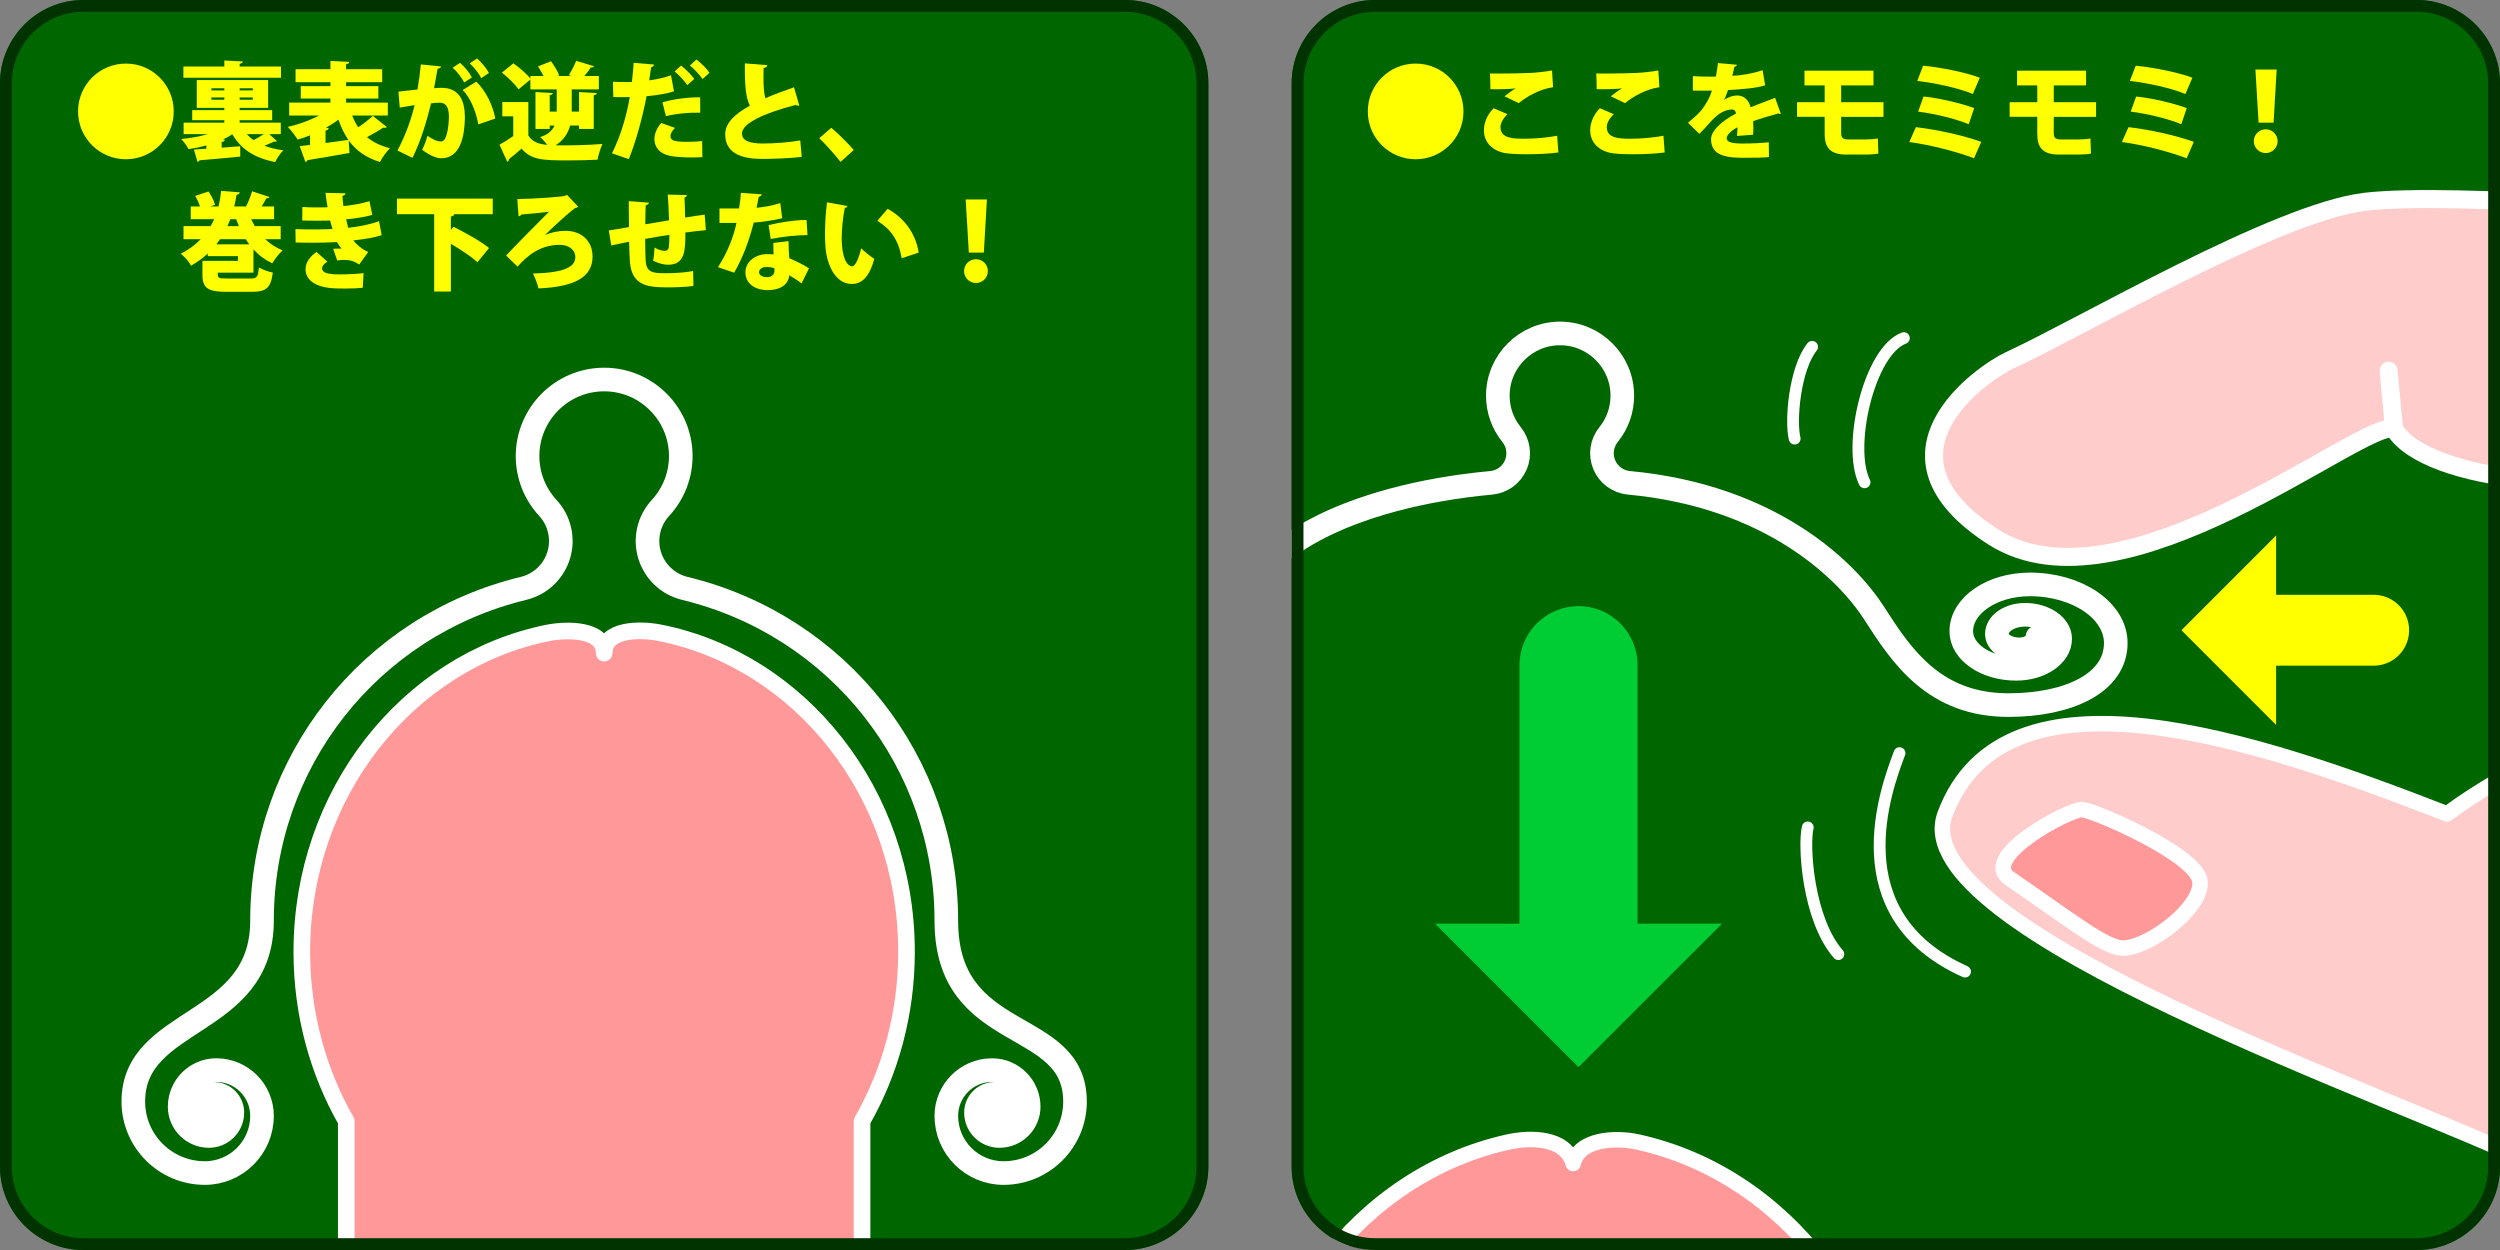 <?xml version="1.0" encoding="utf-8"?>
<!-- Generator: Adobe Illustrator 25.0.0, SVG Export Plug-In . SVG Version: 6.00 Build 0)  -->
<svg version="1.1" xmlns="http://www.w3.org/2000/svg" xmlns:xlink="http://www.w3.org/1999/xlink" x="0px" y="0px"
	 viewBox="0 0 600 300" enable-background="new 0 0 600 300" xml:space="preserve">
<rect x="0" y="0" width="600" height="300" fill="#808080" stroke="none"/>
<g id="BG">
	<path fill="#006600" d="M290,280c0,11-9,20-20,20H20c-11,0-20-9-20-20V20C0,9,9,0,20,0h250c11,0,20,9,20,20V280z"/>
	<path fill="#006600" d="M600,280c0,11-9,20-20,20H330c-11,0-20-9-20-20V20c0-11,9-20,20-20h250c11,0,20,9,20,20V280z"/>
</g>
<g id="レイヤー_4">
	<g>
		<defs>
			<path id="SVGID_1_" d="M290,280c0,11-9,20-20,20H20c-11,0-20-9-20-20V20C0,9,9,0,20,0h250c11,0,20,9,20,20V280z"/>
		</defs>
		<clipPath id="SVGID_2_">
			<use xlink:href="#SVGID_1_"  overflow="visible"/>
		</clipPath>
		<g clip-path="url(#SVGID_2_)">
			
				<path fill="none" stroke="#FFFFFF" stroke-width="5.669" stroke-linecap="round" stroke-linejoin="round" stroke-miterlimit="10" d="
				M49.537,266.32c0-0.814,0.66-1.474,1.474-1.474c1.017,0,1.842,0.825,1.842,1.842c0,1.272-1.031,2.303-2.303,2.303
				c-1.59,0-2.878-1.289-2.878-2.878c0-1.987,1.611-3.598,3.598-3.598c2.484,0,4.498,2.014,4.498,4.498
				c0,3.105-2.517,5.622-5.622,5.622c-3.881,0-7.028-3.146-7.028-7.027c0-4.851,3.933-8.784,8.784-8.784
				c6.064,0,10.98,4.916,10.98,10.98c0,7.58-6.145,13.726-13.726,13.726c-9.476,0-17.157-7.681-17.157-17.157
				c0-20.553,30.883-17.699,30.883-43.373c0-38.022,25.816-70.835,62.779-79.794c4.026-0.976,7.235-4.01,8.435-7.975
				c1.2-3.966,0.211-8.269-2.598-11.313c-3.148-3.41-4.882-7.832-4.882-12.45c0-10.137,8.247-18.384,18.384-18.384
				c10.138,0,18.385,8.247,18.385,18.384c0,4.618-1.734,9.039-4.882,12.449c-2.81,3.044-3.799,7.348-2.599,11.314
				c1.199,3.965,4.407,7,8.435,7.976c36.964,8.96,62.78,41.772,62.78,79.794c0,29.869,30.883,22.82,30.883,43.373
				c0,9.476-7.681,17.157-17.157,17.157c-7.58,0-13.726-6.145-13.726-13.726c0-6.064,4.916-10.98,10.98-10.98
				c4.851,0,8.784,3.933,8.784,8.784c0,3.881-3.146,7.027-7.028,7.027c-3.105,0-5.622-2.517-5.622-5.622
				c0-2.484,2.014-4.498,4.498-4.498c1.987,0,3.598,1.611,3.598,3.598c0,1.59-1.289,2.878-2.878,2.878
				c-1.272,0-2.303-1.031-2.303-2.303c0-1.017,0.825-1.842,1.842-1.842c0.814,0,1.474,0.66,1.474,1.474"/>
			
				<path fill="#FF9999" stroke="#FFFFFF" stroke-width="3.988" stroke-linecap="round" stroke-linejoin="round" stroke-miterlimit="10" d="
				M217.564,228.43c0-38.125-25.526-69.851-59.236-76.568c-4.321-0.861-13.329-1.118-13.329,4.891c0-6.009-9.259-5.727-13.693-4.818
				c-33.529,6.872-58.871,38.507-58.871,76.494c0,14.902,3.906,28.823,10.67,40.658v51.801h123.789v-51.801
				C213.659,257.253,217.564,243.333,217.564,228.43z"/>
		</g>
	</g>
</g>
<g id="レイヤー_5">
	<g>
		<defs>
			<path id="SVGID_3_" d="M600,280c0,11-9,20-20,20H330c-11,0-20-9-20-20V20c0-11,9-20,20-20h250c11,0,20,9,20,20V280z"/>
		</defs>
		<clipPath id="SVGID_4_">
			<use xlink:href="#SVGID_3_"  overflow="visible"/>
		</clipPath>
		<g clip-path="url(#SVGID_4_)">
			
				<path fill="#FFCCCC" stroke="#FFFFFF" stroke-width="4.326" stroke-linecap="round" stroke-linejoin="round" stroke-miterlimit="10" d="
				M654.232,51.595c0,0-65.449-5.705-86.635-3.168s-67.729,29.958-85.202,38.014c-6.646,3.064-35.01,22.6-4.012,42.422
				s88.888-28.342,96.17-25.958c7.946,13.283,52.179,16.073,66.676,8.727c9.75,10.85,15.849,18.692,15.849,18.692"/>
			
				<line fill="none" stroke="#FFFFFF" stroke-width="4.326" stroke-linecap="round" stroke-linejoin="round" stroke-miterlimit="10" x1="574.553" y1="102.905" x2="573.267" y2="88.98"/>
		</g>
		<g clip-path="url(#SVGID_4_)">
			
				<path fill="#FFCCCC" stroke="#FFFFFF" stroke-width="3.717" stroke-linecap="round" stroke-linejoin="round" stroke-miterlimit="10" d="
				M608.524,279.558c-30.986-15.405-152.187-56.268-141.712-84.162c14.344-38.197,74.501-17.991,120.478-0.064
				c31.249-22.899,75.618-34.52,129.751-17.697"/>
			
				<path fill="#FF9999" stroke="#FFFFFF" stroke-width="3.717" stroke-linecap="round" stroke-linejoin="round" stroke-miterlimit="10" d="
				M482.322,210.836c14.284,9.764,22.951,16.767,27.243,16.709c6.267-0.084,19.234-9.812,18.415-16.113
				c-0.82-6.3-25.388-16.993-28.329-17.127S474.818,205.706,482.322,210.836z"/>
		</g>
		
			<path clip-path="url(#SVGID_4_)" fill="none" stroke="#FFFFFF" stroke-width="5.669" stroke-linecap="round" stroke-linejoin="round" stroke-miterlimit="10" d="
			M298.986,147.241c0-15.003,24.778-28.194,58.917-31.366c2.613-0.243,4.881-1.903,5.902-4.32c1.021-2.418,0.631-5.201-1.017-7.243
			c-2.163-2.683-3.307-5.916-3.307-9.351c0-8.236,6.701-14.937,14.937-14.937s14.937,6.701,14.937,14.937
			c0,3.434-1.144,6.668-3.307,9.351c-1.647,2.043-2.038,4.826-1.017,7.243c1.021,2.417,3.289,4.077,5.902,4.32
			c34.139,3.172,52.328,21.06,58.917,31.366c6.588,10.305,14.41,21.981,32.186,21.981c14.221,0,25.749-5.183,25.749-14.895
			c0-7.769-9.222-14.068-20.599-14.068c-9.101,0-16.479,5.039-16.479,11.254c0,4.972,5.902,9.003,13.183,9.003
			c5.825,0,10.547-3.225,10.547-7.203c0-3.182-3.778-5.762-8.437-5.762c-3.728,0-6.75,2.064-6.75,4.61
			c0,2.037,2.418,3.688,5.4,3.688c2.386,0,4.32-1.321,4.32-2.95"/>
		
			<path clip-path="url(#SVGID_4_)" fill="#FF9999" stroke="#FFFFFF" stroke-width="3.717" stroke-linecap="round" stroke-linejoin="round" stroke-miterlimit="10" d="
			M455.123,356.726c0,46.581-34.739,84.342-77.592,84.342s-77.592-37.761-77.592-84.342c0-40.758,26.597-74.764,61.955-82.629
			c5.051-1.124,13.807-1.375,15.671,5.15c1.398-6.058,10.408-6.289,15.394-5.196C428.42,281.828,455.123,315.887,455.123,356.726z"
			/>
	</g>
</g>
<g id="レイヤー_7">
	
		<path fill="none" stroke="#FFFFFF" stroke-width="2.835" stroke-linecap="round" stroke-linejoin="round" stroke-miterlimit="10" d="
		M456.93,81.145c-8.388,3.146-13.631,26.214-9.437,34.602"/>
	
		<path fill="none" stroke="#FFFFFF" stroke-width="2.835" stroke-linecap="round" stroke-linejoin="round" stroke-miterlimit="10" d="
		M434.911,83.242c-4.194,5.243-5.243,17.825-4.194,22.019"/>
	
		<path fill="none" stroke="#FFFFFF" stroke-width="2.835" stroke-linecap="round" stroke-linejoin="round" stroke-miterlimit="10" d="
		M455.882,180.756c-3.146,8.388-14.68,38.796,15.728,52.427"/>
	
		<path fill="none" stroke="#FFFFFF" stroke-width="2.835" stroke-linecap="round" stroke-linejoin="round" stroke-miterlimit="10" d="
		M433.862,198.581c-1.049,4.194,0,22.019,7.34,30.408"/>
</g>
<g id="BGのコピー">
	<g>
		<path fill="#003300" d="M270,2.835c9.465,0,17.165,7.7,17.165,17.165v260c0,9.465-7.7,17.165-17.165,17.165H20
			c-9.465,0-17.165-7.7-17.165-17.165V20c0-9.465,7.7-17.165,17.165-17.165H270 M270,0H20C9,0,0,9,0,20v260c0,11,9,20,20,20h250
			c11,0,20-9,20-20V20C290,9,281,0,270,0L270,0z"/>
	</g>
	<g>
		<path fill="#003300" d="M580,2.835c9.465,0,17.165,7.7,17.165,17.165v260c0,9.465-7.7,17.165-17.165,17.165H330
			c-9.465,0-17.165-7.7-17.165-17.165V20c0-9.465,7.7-17.165,17.165-17.165H580 M580,0H330c-11,0-20,9-20,20v260c0,11,9,20,20,20
			h250c11,0,20-9,20-20V20C600,9,591,0,580,0L580,0z"/>
	</g>
</g>
<g id="レイヤー_6">
	<g>
		<path fill="#FFFF00" d="M30.216,15.259c6.353,0,11.481,5.128,11.481,11.481s-5.128,11.481-11.481,11.481
			S18.735,33.092,18.735,26.74C18.735,20.336,23.915,15.259,30.216,15.259z"/>
		<path fill="#FFFF00" d="M64.632,32.199l1.862,1.684c-0.102,0.077-0.28,0.127-0.459,0.127c-0.102,0-0.179,0-0.281-0.025
			c-0.586,0.281-1.454,0.638-2.296,0.995c1.327,0.51,2.832,0.867,4.541,1.097c-0.689,0.664-1.556,1.939-1.964,2.807
			c-4.949-0.944-8.189-3.087-10.282-6.659c-0.663,0.459-1.429,0.867-2.245,1.25l0.459,0.051c-0.025,0.28-0.255,0.51-0.766,0.561
			v1.352l4.439-0.332l0.025,2.475c-3.597,0.357-7.398,0.689-9.797,0.893c-0.051,0.229-0.255,0.357-0.459,0.383l-0.868-2.959
			l2.985-0.204v-0.791c-1.377,0.383-2.832,0.689-4.261,0.893c-0.382-0.714-1.173-1.837-1.786-2.424
			c2.22-0.229,4.465-0.612,6.404-1.174h-5.817v-2.755h9.771v-0.587h-7.705v-2.424h7.705v-0.536h-6.607v-6.685h17.119v6.685h-6.838
			v0.536h7.807v2.424h-7.807v0.587h9.874v2.755H64.632z M67.438,15.974v2.679H44.018v-2.679h9.822v-1.455l4.439,0.23
			c-0.025,0.28-0.229,0.459-0.766,0.561v0.664H67.438z M50.728,21.178v0.511h3.112v-0.511H50.728z M50.728,23.934h3.112v-0.536
			h-3.112V23.934z M60.678,21.688v-0.511h-3.164v0.511H60.678z M60.678,23.934v-0.536h-3.164v0.536H60.678z M59.223,32.199
			c0.459,0.511,1.021,0.995,1.633,1.429c0.791-0.408,1.709-0.944,2.449-1.429H59.223z"/>
		<path fill="#FFFF00" d="M84.531,27.735c0.383,1.021,0.868,1.964,1.429,2.806c1.276-0.842,2.603-1.862,3.521-2.729l3.368,2.679
			c-0.102,0.127-0.306,0.179-0.562,0.179c-0.102,0-0.204,0-0.332-0.026c-0.97,0.664-2.5,1.556-3.878,2.271
			c1.454,1.199,3.24,2.092,5.511,2.653c-0.816,0.765-1.888,2.321-2.398,3.316c-3.393-1.046-5.766-2.781-7.5-5.179l0.179,3.011
			c-3.674,0.663-7.552,1.301-10.078,1.709c-0.077,0.255-0.281,0.408-0.485,0.459l-1.377-3.827l2.475-0.28V32.48
			c-0.97,0.408-1.964,0.74-2.959,1.021c-0.536-0.867-1.607-2.271-2.373-3.036c2.602-0.587,5.307-1.582,7.5-2.73h-7.169v-3.113h9.899
			v-0.969h-7.118v-2.985h7.118v-0.944h-8.368v-3.112h8.368v-1.99l4.516,0.229c-0.025,0.307-0.229,0.459-0.765,0.562v1.199h8.674
			v3.112h-8.674v0.944h7.756v2.985h-7.756v0.969h10.026v3.113H84.531z M78.893,30.771c-0.051,0.255-0.281,0.485-0.766,0.562v2.985
			c1.786-0.229,3.674-0.485,5.485-0.74c-0.969-1.378-1.735-3.011-2.398-4.873c-0.918,0.714-1.914,1.353-2.985,1.965L78.893,30.771z"
			/>
		<path fill="#FFFF00" d="M105.858,15.948c-0.076,0.357-0.408,0.485-0.842,0.562c-0.229,1.148-0.562,3.214-0.842,4.668
			c0.434-0.051,1.275-0.102,1.735-0.102c4.388,0,5.664,3.112,5.664,7.194v0.025c-0.076,4.337-1.046,9.695-5.689,9.695
			c-0.995,0-2.577-0.536-4.566-2.041c0.484-0.969,0.969-2.219,1.275-3.342c1.582,1.072,2.551,1.353,3.164,1.353
			c0.893,0,1.25-0.868,1.582-2.22c0.229-0.893,0.408-2.908,0.408-3.674c-0.026-2.347-0.714-3.419-2.168-3.419
			c-0.536,0-1.301,0.026-2.118,0.153c-1.097,4.388-2.424,8.955-4.465,13.088l-3.597-1.76c1.913-3.699,3.164-7.042,4.107-10.894
			c-0.714,0.128-2.551,0.408-3.572,0.587l-0.306-3.827c1.046-0.102,3.112-0.332,4.567-0.51c0.332-1.863,0.612-3.929,0.816-6.021
			L105.858,15.948z M110.4,15.081c1.097,0.918,2.322,2.423,2.857,3.495l-1.863,1.225c-0.459-1.046-1.811-2.755-2.755-3.546
			L110.4,15.081z M114.788,29.853c-0.51-3.062-1.965-6.557-3.75-8.241l3.266-2.016c2.296,2.194,3.98,5.689,4.567,8.853
			L114.788,29.853z M114.482,14.034c1.097,0.919,2.322,2.424,2.857,3.496l-1.863,1.225c-0.459-1.046-1.811-2.755-2.755-3.546
			L114.482,14.034z"/>
		<path fill="#FFFF00" d="M138.973,30.133h-2.143c-0.51,1.888-1.582,3.546-3.495,4.746c3.24,0.051,8.062-0.051,11.251-0.332
			c-0.408,0.893-0.995,2.679-1.174,3.775c-1.913,0.103-4.49,0.179-6.939,0.179c-6.327,0-8.98-0.127-11.302-2.832
			c-1.046,0.919-2.118,1.837-3.036,2.552c0,0.332-0.102,0.484-0.408,0.586l-1.837-4.082c1.046-0.586,2.22-1.301,3.291-2.066v-4.746
			h-2.628v-3.418h6.251v8.011c0.867,1.454,2.398,2.092,4.541,2.271c-0.51-0.664-1.174-1.429-1.709-1.888
			c1.888-0.536,2.909-1.556,3.444-2.755h-1.148v0.816h-3.419v-8.853l4.159,0.229c-0.025,0.255-0.229,0.434-0.74,0.51v3.955h1.684
			v-5.333h-6.327v-2.373l-2.857,2.373c-0.74-1.173-2.525-2.883-3.98-4.031l2.755-2.22c1.403,0.995,3.189,2.475,4.082,3.674v-0.638
			h3.138c-0.383-0.766-0.842-1.607-1.301-2.296l3.113-1.25c0.74,1.021,1.607,2.398,1.964,3.368l-0.408,0.179h3.342l-0.612-0.229
			c0.638-0.995,1.352-2.373,1.76-3.419l4.286,1.301c-0.127,0.229-0.383,0.332-0.791,0.306c-0.408,0.638-0.969,1.377-1.531,2.041
			h3.47v3.214h-6.505v5.333h1.76v-4.694l4.26,0.229c-0.025,0.28-0.229,0.434-0.74,0.536v8.087h-3.521V30.133z"/>
		<path fill="#FFFF00" d="M161.755,21.918c-1.812,0.587-4.235,0.969-6.582,1.173c-0.97,5.103-2.552,10.894-4.261,15.104
			l-4.031-1.403c1.99-4.006,3.444-8.649,4.261-13.497c-0.357,0.026-2.066,0.026-2.5,0.026c-0.536,0-1.046,0-1.455-0.026
			l-0.077-3.674c0.816,0.051,2.144,0.077,3.342,0.077c0.383,0,0.791-0.025,1.199-0.025c0.179-1.403,0.332-3.138,0.434-4.592
			l4.898,0.408c-0.051,0.306-0.306,0.561-0.714,0.638c-0.102,0.842-0.306,2.22-0.459,3.164c1.812-0.255,3.674-0.638,5.23-1.225
			L161.755,21.918z M168.567,37.71c-0.868,0.051-1.76,0.077-2.679,0.077c-1.964,0-3.929-0.127-5.204-0.408
			c-2.5-0.536-3.648-2.194-3.623-4.056c0.025-1.25,0.587-2.628,1.633-3.802l3.316,1.174c-0.74,0.714-1.097,1.403-1.097,1.964
			c0,1.123,1.046,1.377,4.107,1.377c1.199,0,2.475-0.076,3.495-0.178L168.567,37.71z M159,24.571
			c2.526-0.791,6.072-1.225,9.032-1.225l0.025,3.699c-2.705-0.077-5.715,0.204-8.241,0.842L159,24.571z M163.464,15.744
			c1.097,0.842,2.475,2.22,3.164,3.215l-1.684,1.479c-0.536-0.893-2.143-2.577-3.036-3.291L163.464,15.744z M167.138,14.29
			c1.148,0.868,2.449,2.118,3.138,3.189l-1.659,1.48c-0.586-0.868-2.092-2.5-3.036-3.24L167.138,14.29z"/>
		<path fill="#FFFF00" d="M191.833,25.336c-0.077,0.026-0.153,0.026-0.255,0.026c-0.229,0-0.459-0.077-0.638-0.179
			c-7.73,2.016-12.909,4.465-12.858,6.888c0.025,1.659,1.684,2.373,4.975,2.373c2.526,0,6.378-0.255,9.006-0.74l0.357,3.929
			c-2.806,0.408-7.96,0.51-9.439,0.51c-4.082,0-8.93-0.842-8.93-5.919c0-2.653,2.245-4.848,5.919-6.863
			c-0.995-1.99-1.25-4.771-1.199-10.154l5.357,0.434c-0.025,0.383-0.281,0.587-0.867,0.664c-0.026,0.816-0.026,1.582-0.026,2.322
			c0,2.066,0.103,3.75,0.459,4.949c2.041-0.893,4.363-1.76,6.863-2.628L191.833,25.336z"/>
		<path fill="#FFFF00" d="M199.512,30.669c1.709,1.403,4.235,3.979,5.383,5.332l-3.164,2.857c-1.072-1.429-3.648-4.312-5.103-5.689
			L199.512,30.669z"/>
		<path fill="#FFFF00" d="M60.831,65.447h-8.572c0,1.275,0,1.403,2.373,1.403h5.435c1.607,0,1.862-0.357,2.066-2.679
			c0.816,0.536,2.347,1.072,3.342,1.25c-0.484,3.725-1.556,4.618-5.179,4.618h-5.919c-4.465,0-5.792-0.918-5.792-4.057v-3.368h8.521
			v-1.148H49.86v-0.612c-1.148,1.071-2.475,2.041-4.006,2.908c-0.459-0.918-1.607-2.271-2.475-2.857
			c1.939-0.995,3.521-2.168,4.796-3.495h-4.133v-3.138h6.506c0.306-0.536,0.587-1.097,0.842-1.658h-5.612v-3.062h2.219
			c-0.255-0.816-0.689-1.76-1.148-2.526l3.189-1.071c0.664,0.969,1.352,2.271,1.556,3.189l-1.148,0.408h1.99
			c0.306-1.225,0.51-2.475,0.638-3.75l4.465,0.357c-0.051,0.332-0.306,0.536-0.766,0.586c-0.153,0.944-0.332,1.888-0.561,2.807
			h2.934l-0.076-0.025c0.51-1.021,1.123-2.5,1.429-3.623l4.184,1.378c-0.102,0.229-0.383,0.306-0.766,0.306
			c-0.306,0.586-0.714,1.301-1.123,1.964h2.985v3.062h-5.485c0.255,0.562,0.561,1.123,0.867,1.658h6.2v3.138h-3.699
			c1.173,1.123,2.577,2.041,4.159,2.679c-0.816,0.714-1.939,2.143-2.475,3.113c-1.76-0.842-3.266-1.965-4.516-3.368V65.447z
			 M52.819,57.411c-0.28,0.408-0.586,0.816-0.893,1.225h7.909c-0.306-0.383-0.586-0.791-0.842-1.225H52.819z M57.335,54.272
			c-0.23-0.536-0.434-1.097-0.664-1.658h-1.403c-0.204,0.562-0.434,1.123-0.688,1.658H57.335z"/>
		<path fill="#FFFF00" d="M91.598,56.416c-1.556,0.587-4.158,0.995-6.786,1.276c0.791,1.071,2.092,2.143,3.546,2.781l-2.143,3.01
			c-1.327-0.867-2.22-1.097-3.75-1.097c-0.51,0-1.046,0.051-1.531,0.127l-0.97-2.806c0.357-0.026,0.816-0.051,1.25-0.051
			c0.281,0,0.536,0,0.765,0.025c-0.255-0.306-0.74-0.918-1.097-1.582c-1.888,0.102-3.878,0.153-5.537,0.153
			c-1.123,0-2.806,0-4.388-0.051l-0.051-3.215c1.301,0.051,2.908,0.077,4.261,0.077c1.403,0,3.189-0.025,4.643-0.102
			c-0.153-0.536-0.434-1.377-0.587-2.041c-0.765,0.051-1.862,0.051-2.806,0.051c-1.429,0-2.628,0-3.878-0.051l0.025-3.24
			c1.25,0.077,2.475,0.102,3.674,0.102c0.689,0,1.684,0,2.373-0.051c-0.178-0.995-0.357-2.347-0.485-3.444l4.771,0.102
			c0,0.306-0.281,0.536-0.714,0.638c0.051,0.664,0.128,1.633,0.229,2.424c1.939-0.153,4.593-0.638,6.251-1.173l0.688,3.291
			c-2.041,0.587-4.235,0.867-6.276,1.071c0.153,0.638,0.332,1.48,0.485,2.041c2.704-0.306,5.409-0.842,7.398-1.607L91.598,56.416z
			 M87.057,69.07c-0.918,0.102-2.271,0.179-4.133,0.179c-0.612,0-1.301-0.025-2.041-0.025c-4.516-0.077-7.552-1.633-7.552-4.644
			c0-1.684,1.25-3.189,2.653-4.107l2.602,2.347c-0.842,0.434-1.276,1.071-1.301,1.556c0,1.097,1.403,1.48,4.133,1.48
			c1.76,0,4.388-0.102,5.842-0.306L87.057,69.07z"/>
		<path fill="#FFFF00" d="M118.258,51.415h-9.236c-0.051,0.281-0.281,0.459-0.816,0.562v3.189l0.638-0.74
			c2.627,1.327,6.607,3.495,8.521,5.103l-2.781,3.418c-1.327-1.275-3.98-3.01-6.378-4.439v11.455H104.2V51.415h-8.93v-3.75h22.987
			V51.415z"/>
		<path fill="#FFFF00" d="M130.834,56.39c1.327-0.587,3.214-0.995,4.898-0.995c3.725,0,6.48,2.347,6.48,6.174
			c0,4.975-4.312,7.271-12.986,7.654c-0.178-0.97-0.893-2.781-1.327-3.572c7.654-0.204,10.18-1.607,10.18-3.98
			c0-1.709-1.531-2.909-3.75-2.909c-4.567,0-7.654,2.449-10.128,5.23l-2.73-2.653c1.964-2.169,7.348-7.552,10.282-10.512
			c-1.429,0.153-5.077,0.562-6.633,0.664c-0.077,0.204-0.434,0.383-0.664,0.434l-0.306-4.159c3.929-0.025,10.97-0.536,11.531-0.791
			l0.408-0.204l2.679,2.857c-0.179,0.153-0.408,0.255-0.714,0.281c-1.684,1.199-5.689,4.924-7.22,6.455V56.39z"/>
		<path fill="#FFFF00" d="M169.409,55.242c-1.25,0.102-3.036,0.306-4.924,0.561c0,4.133,0,7.73-4.108,7.73
			c-1.275,0-2.5-0.408-3.648-0.969c0.204-0.715,0.332-2.144,0.357-3.138c0.97,0.586,2.092,0.791,2.449,0.791
			c0.459,0,0.893-0.332,0.97-0.791c0.102-0.664,0.153-1.863,0.153-3.062c-2.118,0.332-4.184,0.663-5.817,0.969
			c0,2.245,0.051,4.439,0.128,5.409c0.178,2.041,1.046,2.705,3.316,2.807c0.357,0.025,0.842,0.025,1.429,0.025
			c1.914,0,4.694-0.127,6.633-0.536l0.077,3.597c-1.965,0.255-4.286,0.332-6.148,0.332c-4.746,0-8.572-0.357-9.083-5.97
			c-0.102-1.072-0.153-2.985-0.204-4.975c-1.454,0.306-3.47,0.689-4.286,0.893l-0.586-3.623c1.097-0.153,3.087-0.459,4.847-0.791
			c-0.051-4.898-0.076-5.434-0.051-6.225l4.822,0.357c-0.051,0.306-0.229,0.485-0.765,0.638c-0.077,1.097-0.051,2.959-0.103,4.567
			c1.735-0.306,3.725-0.638,5.715-0.97c-0.102-2.066-0.178-4.541-0.332-6.174l4.592,0.127c0,0.255-0.153,0.434-0.561,0.612
			c0.077,1.352,0.102,3.215,0.153,4.771c1.684-0.255,3.444-0.536,4.694-0.689L169.409,55.242z"/>
		<path fill="#FFFF00" d="M182.853,46.645c-0.077,0.255-0.357,0.51-0.766,0.586c-0.127,0.791-0.382,2.016-0.51,2.628
			c1.505-0.102,4.006-0.536,5.689-1.123l0.459,3.648c-2.117,0.484-4.541,0.867-6.837,1.046c-1.148,4.541-2.628,8.419-4.694,12.017
			l-3.878-1.327c2.041-3.138,3.674-6.939,4.439-10.613h-4.082v-3.47h4.694c0.204-1.174,0.383-2.526,0.459-3.75L182.853,46.645z
			 M189.257,57.87c0,1.301,0.051,2.781,0.178,4.107c1.25,0.536,3.496,1.582,4.72,2.424l-1.786,3.623
			c-0.74-0.638-2.168-1.48-2.959-1.964c-0.025,0.663-0.434,3.572-5.332,3.572c-2.118,0-5.179-1.046-5.179-4.337
			c0.051-2.653,2.603-4.312,5.205-4.312c0.51,0,1.021,0.025,1.556,0.077c-0.051-0.689-0.051-1.837-0.051-2.755L189.257,57.87z
			 M185.863,64.401c-0.51-0.23-1.377-0.332-1.862-0.332c-1.097,0-1.812,0.562-1.837,1.225c0,0.714,0.714,1.225,1.914,1.225
			c1.071,0,1.786-0.612,1.786-1.479V64.401z M193.798,56.416c-2.73,0.051-5.919,0.332-8.827,0.944l-0.511-3.342
			c2.909-0.689,6.302-1.225,9.108-1.225L193.798,56.416z"/>
		<path fill="#FFFF00" d="M203.39,49.451c-0.051,0.229-0.357,0.434-0.638,0.459c-0.408,1.99-0.74,4.822-0.74,7.271
			c0,4.643,1.25,6.735,2.552,6.735c0.791,0,1.734-2.526,2.117-4.312c0.74,0.74,2.271,1.99,3.164,2.5
			c-1.173,4.312-2.959,6.046-5.409,6.046c-4.337,0-6.148-5.409-6.353-9.235c-0.051-0.893-0.077-1.862-0.077-2.883
			c0-2.348,0.153-4.95,0.485-7.476L203.39,49.451z M216.401,61.978c-0.791-4.644-2.832-7.118-5.843-8.98l2.475-2.883
			c3.521,1.938,6.634,5.383,7.45,10.511L216.401,61.978z"/>
		<path fill="#FFFF00" d="M231.376,65.064c0-1.582,1.276-2.857,2.857-2.857c1.582,0,2.857,1.275,2.857,2.857
			s-1.275,2.857-2.857,2.857C232.601,67.922,231.376,66.595,231.376,65.064z M232.524,60.625l-0.766-12.756h5.103l-0.74,12.756
			H232.524z"/>
	</g>
	<g>
		<path fill="#FFFF00" d="M339.755,15.259c6.353,0,11.481,5.128,11.481,11.481s-5.129,11.481-11.481,11.481
			s-11.48-5.128-11.48-11.481C328.274,20.336,333.453,15.259,339.755,15.259z"/>
		<path fill="#FFFF00" d="M374.018,36.588c-1.913,0.28-4.873,0.434-7.577,0.434c-2.271,0-4.362-0.102-5.485-0.332
			c-3.393-0.765-4.821-3.062-4.821-5.408c0-2.016,0.969-3.929,2.321-5.307l3.342,1.429c-1.046,0.995-1.684,2.117-1.684,3.112
			c0,2.73,3.062,2.781,5.843,2.781c2.525,0,5.511-0.281,7.756-0.714L374.018,36.588z M361.083,23.117
			c0.612-0.511,1.812-1.403,2.653-1.888v-0.025c-0.995,0.178-4.235,0.255-6.047,0.204c0-0.918-0.025-2.934-0.102-3.776
			c0.484,0.025,1.199,0.025,1.989,0.025c2.501,0,6.021-0.077,7.73-0.153c1.557-0.076,3.572-0.306,5.18-0.586l0.255,4.005
			c-3.24,0.485-6.327,2.245-8.24,3.827L361.083,23.117z"/>
		<path fill="#FFFF00" d="M399.529,36.588c-1.913,0.28-4.873,0.434-7.577,0.434c-2.271,0-4.362-0.102-5.485-0.332
			c-3.393-0.765-4.821-3.062-4.821-5.408c0-2.016,0.969-3.929,2.321-5.307l3.342,1.429c-1.046,0.995-1.684,2.117-1.684,3.112
			c0,2.73,3.062,2.781,5.843,2.781c2.525,0,5.511-0.281,7.756-0.714L399.529,36.588z M386.595,23.117
			c0.612-0.511,1.812-1.403,2.653-1.888v-0.025c-0.995,0.178-4.235,0.255-6.047,0.204c0-0.918-0.025-2.934-0.102-3.776
			c0.484,0.025,1.199,0.025,1.989,0.025c2.501,0,6.021-0.077,7.73-0.153c1.557-0.076,3.572-0.306,5.18-0.586l0.255,4.005
			c-3.24,0.485-6.327,2.245-8.24,3.827L386.595,23.117z"/>
		<path fill="#FFFF00" d="M427.389,27.301c-0.077,0.026-0.128,0.051-0.204,0.051c-0.128,0-0.256-0.051-0.383-0.127
			c-1.888,0.536-4.286,1.225-6.047,1.837c0.025,0.484,0.051,0.995,0.051,1.531s-0.025,1.097-0.051,1.735l-3.878,0.306
			c0.077-0.791,0.103-1.48,0.128-2.092c-1.582,0.816-2.603,1.914-2.603,2.603c0,0.969,1.225,1.301,3.802,1.301
			c2.143,0,4.72-0.102,6.302-0.306l0.051,3.546c-1.25,0.153-3.368,0.179-6.378,0.179c-4.925,0-7.526-1.046-7.526-4.49
			c0-1.939,2.5-4.337,5.995-6.123c-0.051-0.332-0.255-0.97-0.893-0.97c-1.607,0-3.343,0.791-5.307,3.062
			c-0.587,0.664-1.48,1.684-2.603,2.781l-2.729-2.653c0.918-0.791,2.066-1.735,2.831-2.577c1.123-1.225,2.449-3.444,2.909-5.153
			c-0.919,0.025-1.378,0.025-2.603,0.025c-0.688,0-1.403,0-1.965-0.025v-3.47c1.353,0.102,3.215,0.127,4.363,0.127l1.173-0.025
			c0.204-0.995,0.332-1.99,0.485-3.24l4.566,0.408c-0.051,0.255-0.306,0.434-0.638,0.51c-0.128,0.714-0.306,1.429-0.484,2.143
			c2.143-0.077,4.821-0.51,7.271-1.352l0.612,3.623c-2.117,0.688-5.485,0.969-8.903,1.148c-0.383,1.097-0.715,1.99-0.97,2.373h0.025
			c0.816-0.587,1.99-1.071,3.215-1.071c1.352,0,2.729,0.944,3.138,2.832c1.888-0.791,4.133-1.556,5.894-2.271L427.389,27.301z"/>
		<path fill="#FFFF00" d="M441.879,28.041v3.929c0,0.97,0.306,1.505,1.709,1.505h4.158c0.843,0,2.348-0.102,2.935-0.255
			c0.025,1.021,0.076,2.832,0.127,3.648c-0.663,0.153-2.041,0.229-3.01,0.229h-4.669c-4.006,0-5.205-1.786-5.205-4.975v-4.082
			h-6.633V24.52h6.633v-4.031h-4.847v-3.521h16.558v3.521h-7.756v4.031h10.153v3.521H441.879z"/>
		<path fill="#FFFF00" d="M459.813,30.516c5.179,0.612,11.199,1.939,15.689,3.521l-1.734,3.955
			c-3.827-1.479-10.256-3.214-15.537-3.903L459.813,30.516z M461.548,15.77c4.312,0.408,10.333,1.633,13.599,2.883l-1.658,3.903
			c-3.674-1.505-9.007-2.603-13.344-3.138L461.548,15.77z M461.65,23.168c3.75,0.357,9.082,1.633,12.144,2.781l-1.301,3.878
			c-2.807-1.225-8.139-2.551-12.145-3.036L461.65,23.168z"/>
		<path fill="#FFFF00" d="M492.902,28.041v3.929c0,0.97,0.306,1.505,1.709,1.505h4.158c0.843,0,2.348-0.102,2.935-0.255
			c0.025,1.021,0.076,2.832,0.127,3.648c-0.663,0.153-2.041,0.229-3.01,0.229h-4.669c-4.006,0-5.205-1.786-5.205-4.975v-4.082
			h-6.633V24.52h6.633v-4.031h-4.847v-3.521h16.558v3.521h-7.756v4.031h10.153v3.521H492.902z"/>
		<path fill="#FFFF00" d="M510.837,30.516c5.179,0.612,11.199,1.939,15.689,3.521l-1.734,3.955
			c-3.827-1.479-10.256-3.214-15.537-3.903L510.837,30.516z M512.571,15.77c4.312,0.408,10.333,1.633,13.599,2.883l-1.658,3.903
			c-3.674-1.505-9.007-2.603-13.344-3.138L512.571,15.77z M512.674,23.168c3.75,0.357,9.082,1.633,12.144,2.781l-1.301,3.878
			c-2.807-1.225-8.139-2.551-12.145-3.036L512.674,23.168z"/>
		<path fill="#FFFF00" d="M540.915,33.883c0-1.582,1.275-2.857,2.857-2.857s2.857,1.276,2.857,2.857s-1.275,2.857-2.857,2.857
			C542.14,36.741,540.915,35.414,540.915,33.883z M542.063,29.444l-0.766-12.757h5.103l-0.74,12.757H542.063z"/>
	</g>
	<g>
		<g>
			
				<line fill="none" stroke="#00CC33" stroke-width="28.346" stroke-linecap="round" stroke-miterlimit="10" x1="378.847" y1="159.644" x2="378.847" y2="226.302"/>
			<g>
				<polygon fill="#00CC33" points="413.287,221.684 344.411,221.684 378.845,256.109 				"/>
			</g>
		</g>
	</g>
	<g>
		<g>
			
				<line fill="none" stroke="#FFFF00" stroke-width="17.008" stroke-linecap="round" stroke-miterlimit="10" x1="569.682" y1="151.255" x2="543.219" y2="151.255"/>
			<g>
				<polygon fill="#FFFF00" points="546.267,173.985 546.267,128.527 523.546,151.254 				"/>
			</g>
		</g>
	</g>
</g>
</svg>

